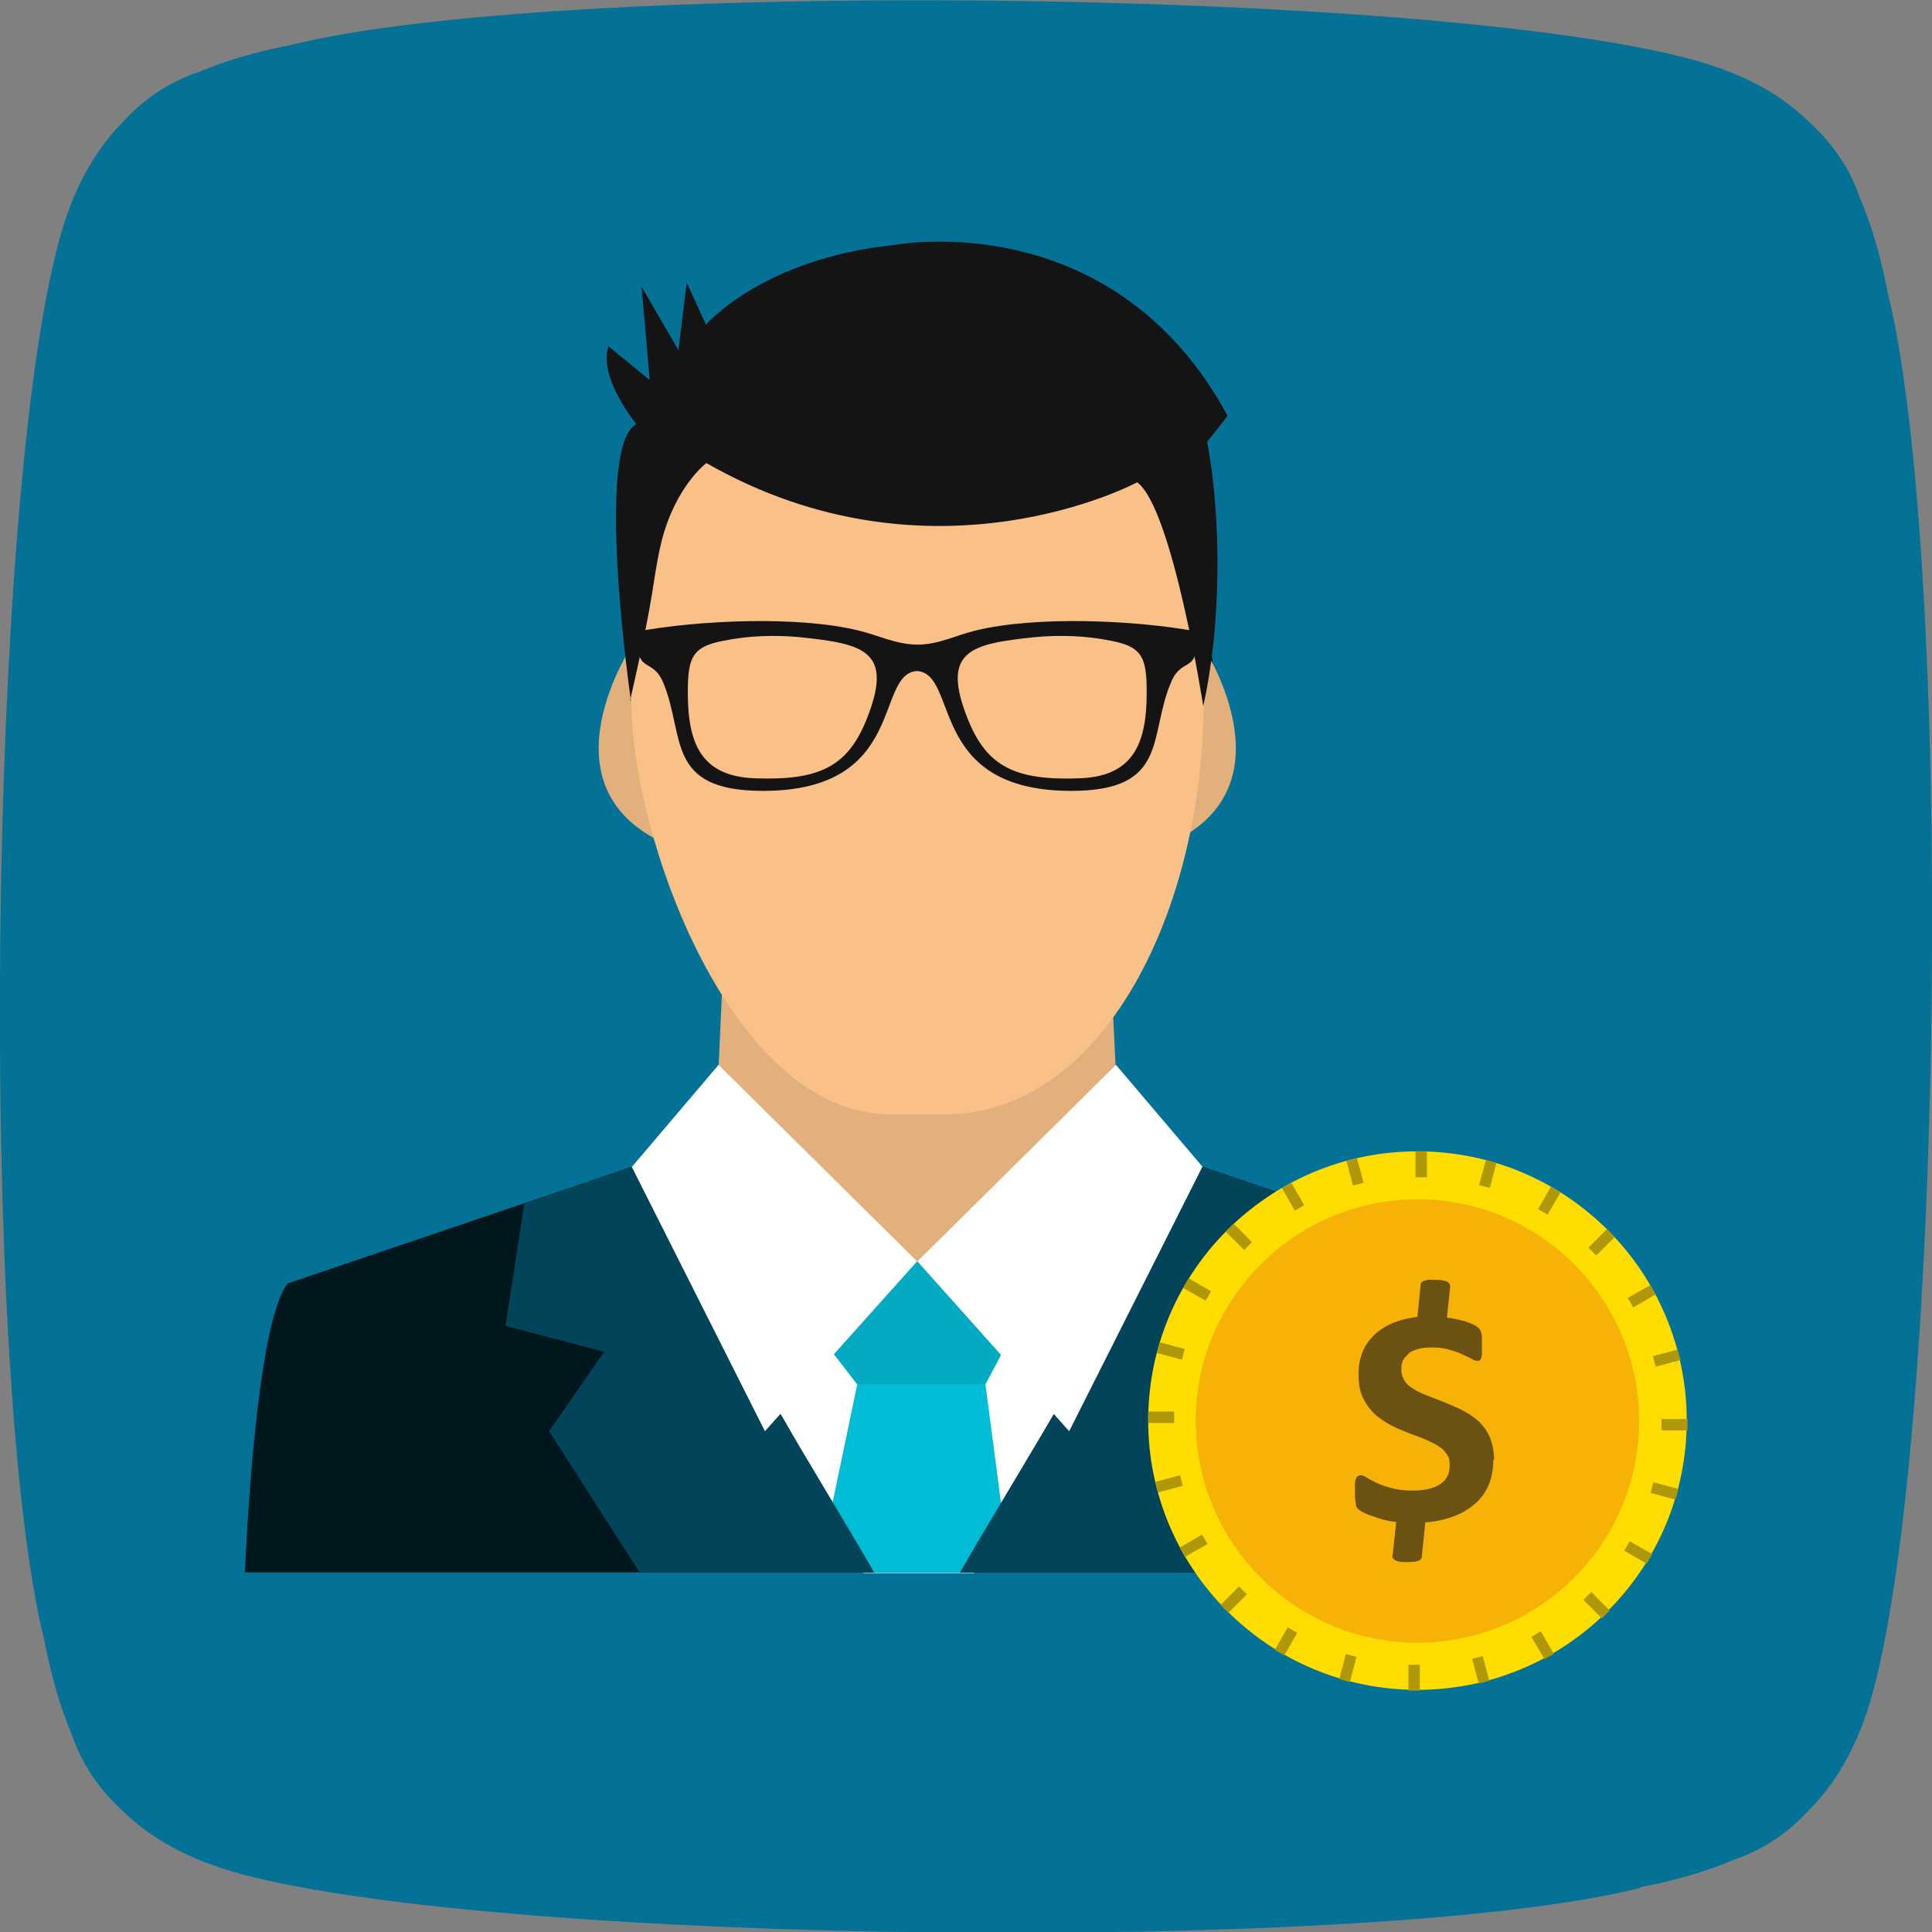 <svg xmlns="http://www.w3.org/2000/svg" viewBox="0 0 491.5 491.5"><rect x="0" y="0" width="491.5" height="491.5" fill="#808080" stroke="none"/><defs><style>      .cls-1 {        fill: #02445a;      }      .cls-1, .cls-2, .cls-3, .cls-4, .cls-5, .cls-6, .cls-7, .cls-8, .cls-9, .cls-10, .cls-11, .cls-12 {        fill-rule: evenodd;      }      .cls-2 {        fill: #00bcd4;      }      .cls-3 {        fill: #fd0;      }      .cls-4 {        fill: #fff;      }      .cls-5 {        fill: #02abc1;      }      .cls-6 {        fill: #af9807;      }      .cls-7 {        fill: #e2b07c;      }      .cls-8 {        fill: #141414;      }      .cls-13 {        fill: #6c5210;      }      .cls-9 {        fill: #01171e;      }      .cls-10 {        fill: #037296;      }      .cls-11 {        fill: #f9c188;      }      .cls-12 {        fill: #f6b207;      }    </style></defs><g><g id="Layer_1"><g id="Layer_x5F_1"><path class="cls-10" d="M417.3,480.1c8.9-1.7,16.8-4,23.6-6.9,7.1-2.4,13.5-6.4,19.4-12.8,7.3-7.4,12.7-17.1,16.2-30.1,18.2-67.1,20.4-289.2,3.7-356-1.7-8.9-4-16.8-6.9-23.6-2.4-7.1-6.4-13.5-12.8-19.4-7.4-7.4-17.2-12.7-30.2-16.2C363.1-3.1,141-5.3,74.2,11.4c-8.9,1.7-16.7,4-23.6,6.9-7.1,2.4-13.6,6.4-19.4,12.8-7.3,7.4-12.7,17.2-16.2,30.2C-3.2,128.5-5.4,350.5,11.3,417.4c1.7,8.9,4,16.8,6.9,23.7,2.4,7,6.4,13.5,12.8,19.4,7.4,7.3,17.2,12.7,30.2,16.2,67.1,18.2,289.3,20.4,356,3.6h0Z"></path><path d="M305.3,125.8l-1.4,29.1c11.5,21.8-.3,33.8-6.3,38.1-2.9,25.1-17.2,41.8-35.4,50.1-8.9,4.1-18.6,6.1-28.4,6.1s-19.4-2-28.4-6.1c-18.1-8.4-32.5-25.1-35.4-50.1-6-4.3-17.8-16.3-6.3-38.1l-1.4-29.1.2-1.9c5.3-18.1,17.6-31.2,32.8-39.2,12.3-6.5,26.6-9.6,40.8-9.4,14.2.2,28.2,3.8,40,10.7,13.8,8.1,24.6,20.9,28.7,38.2v1.7c.1,0,.2,0,.2,0Z"></path><path class="cls-4" d="M232.6,320.5c31.8,0,57.7,17.9,57.7,40.1s-18,34.1-42.5,38.7v.9h-28.2v-.4c-25.6-4.1-44.7-20-44.7-39s25.8-40.1,57.7-40.1h0Z"></path><path class="cls-2" d="M233.4,320.9l-21.7,22.9,6.4,8.3-6.4,30.7,10.7,17.3h22l10.4-16.6-4.1-31.3,4.4-8.3-21.7-22.9Z"></path><path class="cls-9" d="M404.4,400c-.2-6.3-2.7-63.4-10.9-73.5l-87.6-29.7-38.7,64.5-21.9,38.7h159.1ZM221.4,400l-21.9-38.7-38.7-64.5-87.6,29.7c-8.1,10.2-10.6,67.2-10.9,73.5h159.1Z"></path><path class="cls-1" d="M303.9,400l23-35.9-14-20.2,25.1-6.6-4.8-31.2-27.5-9.3-1.3,2.1-56.4,94.6-3.2,5.5h0l-.6,1.1h59.6Z"></path><path class="cls-1" d="M162.7,400l-23-35.9,14-20.2-25.1-6.6,4.8-31.2,27.5-9.3,1.3,2.1,56.4,94.6,3.2,5.5h0l.6,1.1h-59.6Z"></path><path class="cls-7" d="M281.6,225.9l2.4,49.2-52.2,52.3-49.1-53.6,2.2-48.2,96.7.2Z"></path><path class="cls-5" d="M229.8,320.9l-18.2,22.9,6.4,8.3h32.6l4.4-8.3-17.8-22.9h-7.4Z"></path><path class="cls-4" d="M160.8,296.8l22-25.9,50.5,50-38.7,43.2-33.9-67.3Z"></path><path class="cls-4" d="M305.9,296.8l-22-25.9-50.5,50,38.6,43.2,33.9-67.3Z"></path><path class="cls-7" d="M305.3,163.2s24.8,36.3-7.5,51.3l7.5-51.3Z"></path><path class="cls-7" d="M161.4,163.2s-24.8,36.3,7.5,51.3l-7.5-51.3Z"></path><path class="cls-11" d="M239.7,94.2c39.6,0,66.5,31,66.5,84s-25.3,105.3-66,105.3h-13.6c-40.7,0-66-70.8-66-105.3,0-53,26.9-84,66.5-84h12.7Z"></path><path class="cls-8" d="M160.5,178.2s-9.4-64.7,1.4-70.3c0,0-9.8-11.9-7.1-19.8l10.5,8.6-2.1-23.8,9.4,16.2,2.1-17.2,4.9,10.7s14.3-16.8,48-20.3c0,0,55.5-10.6,84.7,43.5l-5.2,6.6c3.8,20.2,3.5,47.3-1,67.2,0,0-7.8-50.3-16.8-56.9,0,0-52.1,28-109.6-4.9,0,0-7.8,5.8-11.4,19.9-.8,3.2-1.3,6.3-1.9,10-1.6,10.7-3.7,19.8-6.1,30.5h0Z"></path><path class="cls-8" d="M263.2,162.1c6.3-.6,13-.4,19.4.9,7.3,1.4,8.9,3.7,9.1,11.2.3,13.7-2.4,23.3-17.1,23.8-16.3.6-23.4-3-28.2-14.6-7.3-17.9.5-19.6,16.8-21.3ZM203.5,162.1c-6.3-.6-13-.4-19.4.9-7.3,1.4-8.9,3.7-9.1,11.2-.3,13.7,2.4,23.3,17.1,23.8,16.3.6,23.4-3,28.2-14.6,7.3-17.9-.5-19.6-16.8-21.3ZM233.3,170.7c-10.9.7-2.4,30.5-39.2,30.5-25,0-19.7-14-25.4-27.6-2.9-6.8-7.3-1.6-6.3-13,15.3-2.8,40.4-4,56-.2,5,1.2,9.4,3.5,14.9,3.6,5.5,0,9.9-2.4,14.9-3.6,15.6-3.8,40.8-2.6,56,.2,1,11.4-3.4,6-6.3,13-5.8,13.6-.4,27.6-25.4,27.6-36.7,0-28.4-29.7-39.2-30.5Z"></path><path class="cls-3" d="M360.6,292.9c37.9,0,68.5,30.7,68.5,68.5s-30.7,68.5-68.5,68.5-68.5-30.7-68.5-68.5,30.7-68.5,68.5-68.5Z"></path><g><path class="cls-6" d="M360.6,292.9c.8,0,1.6,0,2.4,0v6.6h-2.9v-6.6h.5Z"></path><path class="cls-6" d="M378,295.1c.9.2,1.8.5,2.7.8l-1.7,6.3-2.7-.7,1.7-6.4Z"></path><path class="cls-6" d="M394.6,301.9c.8.5,1.7.9,2.4,1.4l-3.3,5.7-2.4-1.4,3.3-5.8h0Z"></path><path class="cls-6" d="M408.8,312.7l2,2-4.7,4.7-2-2,4.7-4.7Z"></path><path class="cls-6" d="M419.8,326.8c.5.8.9,1.7,1.4,2.5l-5.7,3.3-1.4-2.4,5.8-3.3h0Z"></path><path class="cls-6" d="M426.8,343.3c.2.9.5,1.8.7,2.7l-6.3,1.7-.7-2.7,6.4-1.7h0Z"></path><path class="cls-6" d="M429.3,361.1v.4c0,.8,0,1.6,0,2.4h-6.6v-2.9h6.6Z"></path><path class="cls-6" d="M427,378.8c-.2.9-.5,1.8-.8,2.7l-6.3-1.7.7-2.7,6.4,1.7Z"></path><path class="cls-6" d="M420.3,395.4c-.5.8-.9,1.7-1.4,2.4l-5.7-3.3,1.4-2.4,5.8,3.3h0Z"></path><path class="cls-6" d="M409.5,409.7l-2,2-4.7-4.7,2-2,4.7,4.7Z"></path><path class="cls-6" d="M395.4,420.7c-.8.5-1.7.9-2.5,1.4l-3.3-5.7,2.4-1.4,3.3,5.8h0Z"></path><path class="cls-6" d="M378.9,427.6c-.9.2-1.8.5-2.7.7l-1.7-6.3,2.7-.7,1.7,6.4h0Z"></path><path class="cls-6" d="M361.1,430.1h-.4c-.8,0-1.6,0-2.4,0v-6.6h2.9v6.6h0Z"></path><path class="cls-6" d="M343.4,427.9c-.9-.2-1.8-.5-2.7-.8l1.7-6.3,2.7.7-1.7,6.4Z"></path><path class="cls-6" d="M326.7,421.1c-.8-.5-1.7-.9-2.4-1.4l3.3-5.7,2.4,1.4-3.3,5.8h0Z"></path><path class="cls-6" d="M312.5,410.3l-2-2,4.7-4.7,2,2-4.7,4.7Z"></path><path class="cls-6" d="M301.5,396.2c-.5-.8-.9-1.7-1.4-2.5l5.7-3.3,1.4,2.4-5.8,3.3h0Z"></path><path class="cls-6" d="M294.6,379.7c-.2-.9-.5-1.8-.7-2.7l6.3-1.7.7,2.7-6.4,1.7h0Z"></path><path class="cls-6" d="M292.1,361.9v-.4c0-.8,0-1.6,0-2.4h6.6v2.9h-6.6Z"></path><path class="cls-6" d="M294.3,344.2c.2-.9.5-1.8.8-2.7l6.3,1.7-.7,2.7-6.4-1.7Z"></path><path class="cls-6" d="M301,327.6c.5-.8.9-1.7,1.4-2.4l5.7,3.3-1.4,2.4-5.8-3.3h0Z"></path><path class="cls-6" d="M311.8,313.3l2-2,4.7,4.7-2,2-4.7-4.7Z"></path><path class="cls-6" d="M326,302.3c.8-.5,1.7-.9,2.5-1.4l3.3,5.7-2.4,1.4-3.3-5.8h0Z"></path><path class="cls-6" d="M342.5,295.3c.9-.2,1.8-.5,2.7-.7l1.7,6.3-2.7.7-1.7-6.4h0Z"></path></g><path class="cls-12" d="M360.6,305.1c31.1,0,56.4,25.3,56.4,56.4s-25.3,56.4-56.4,56.4-56.4-25.3-56.4-56.4,25.3-56.4,56.4-56.4Z"></path><path class="cls-13" d="M379.9,371.5c0,2.3-.4,4.4-1.2,6.3s-2,3.5-3.5,4.8-3.3,2.4-5.5,3.2-4.5,1.3-7.1,1.5l-.9,8.7c0,.2,0,.4-.2.6,0,.1-.3.3-.5.4-.3.1-.6.2-1.1.3-.4,0-1,.1-1.7.1s-1.6,0-2.1-.1-.9-.2-1.2-.4-.5-.4-.6-.6-.1-.5,0-.8l.9-8.3c-1.2-.1-2.2-.4-3.3-.6-1-.3-1.9-.6-2.8-.9s-1.6-.6-2.2-.9-1.1-.6-1.4-.9-.6-.8-.6-1.4c-.1-.6-.2-1.5-.2-2.7s0-1.7,0-2.3c0-.6.1-1.1.3-1.4s.3-.6.5-.6c.2-.1.4-.2.7-.2s.9.2,1.5.6c.6.4,1.6.9,2.6,1.4,1.1.5,2.3.9,3.8,1.3,1.5.4,3.2.6,5.3.6,3.2,0,5.5-.6,7.1-1.7s2.3-2.7,2.3-4.7-.4-2.4-1-3.2c-.6-.9-1.6-1.6-2.7-2.2s-2.4-1.2-3.7-1.7-2.8-1-4.2-1.6-2.9-1.2-4.2-2-2.7-1.7-3.7-2.8c-1.1-1.1-2-2.4-2.7-4s-1-3.5-1-5.8.4-3.9,1-5.5,1.7-3.1,3-4.4c1.3-1.2,2.8-2.2,4.7-3s4-1.3,6.3-1.6l.8-8.1c0-.2,0-.4.2-.6,0-.1.3-.3.5-.4.3-.1.6-.2,1-.3s1,0,1.7,0,1.5,0,2.1.1,1,.2,1.3.4.5.4.6.6.1.5.1.8l-.8,7.7c.7.1,1.6.2,2.4.4.9.2,1.7.4,2.4.6.7.3,1.4.5,2,.8.6.3,1,.6,1.2.8s.4.4.5.6c.1.2.2.5.3.9s.1.7.1,1.2,0,1,0,1.7,0,1.5,0,2.1-.1.9-.2,1.2-.2.5-.4.6-.3.1-.5.1c-.4,0-.9-.1-1.5-.5s-1.5-.7-2.5-1.2-2.1-.8-3.4-1.2-2.7-.5-4.2-.5-2.6.1-3.6.4-1.8.6-2.4,1.2-1.1,1.1-1.4,1.7-.4,1.4-.4,2.2c0,1.3.4,2.4,1,3.2.6.9,1.6,1.6,2.7,2.2s2.4,1.2,3.8,1.7,2.9,1.1,4.3,1.7,3,1.2,4.3,2c1.4.7,2.7,1.7,3.8,2.7,1.1,1.1,2,2.4,2.7,4,.6,1.6,1,3.5,1,5.6h-.1Z"></path></g></g></g></svg>